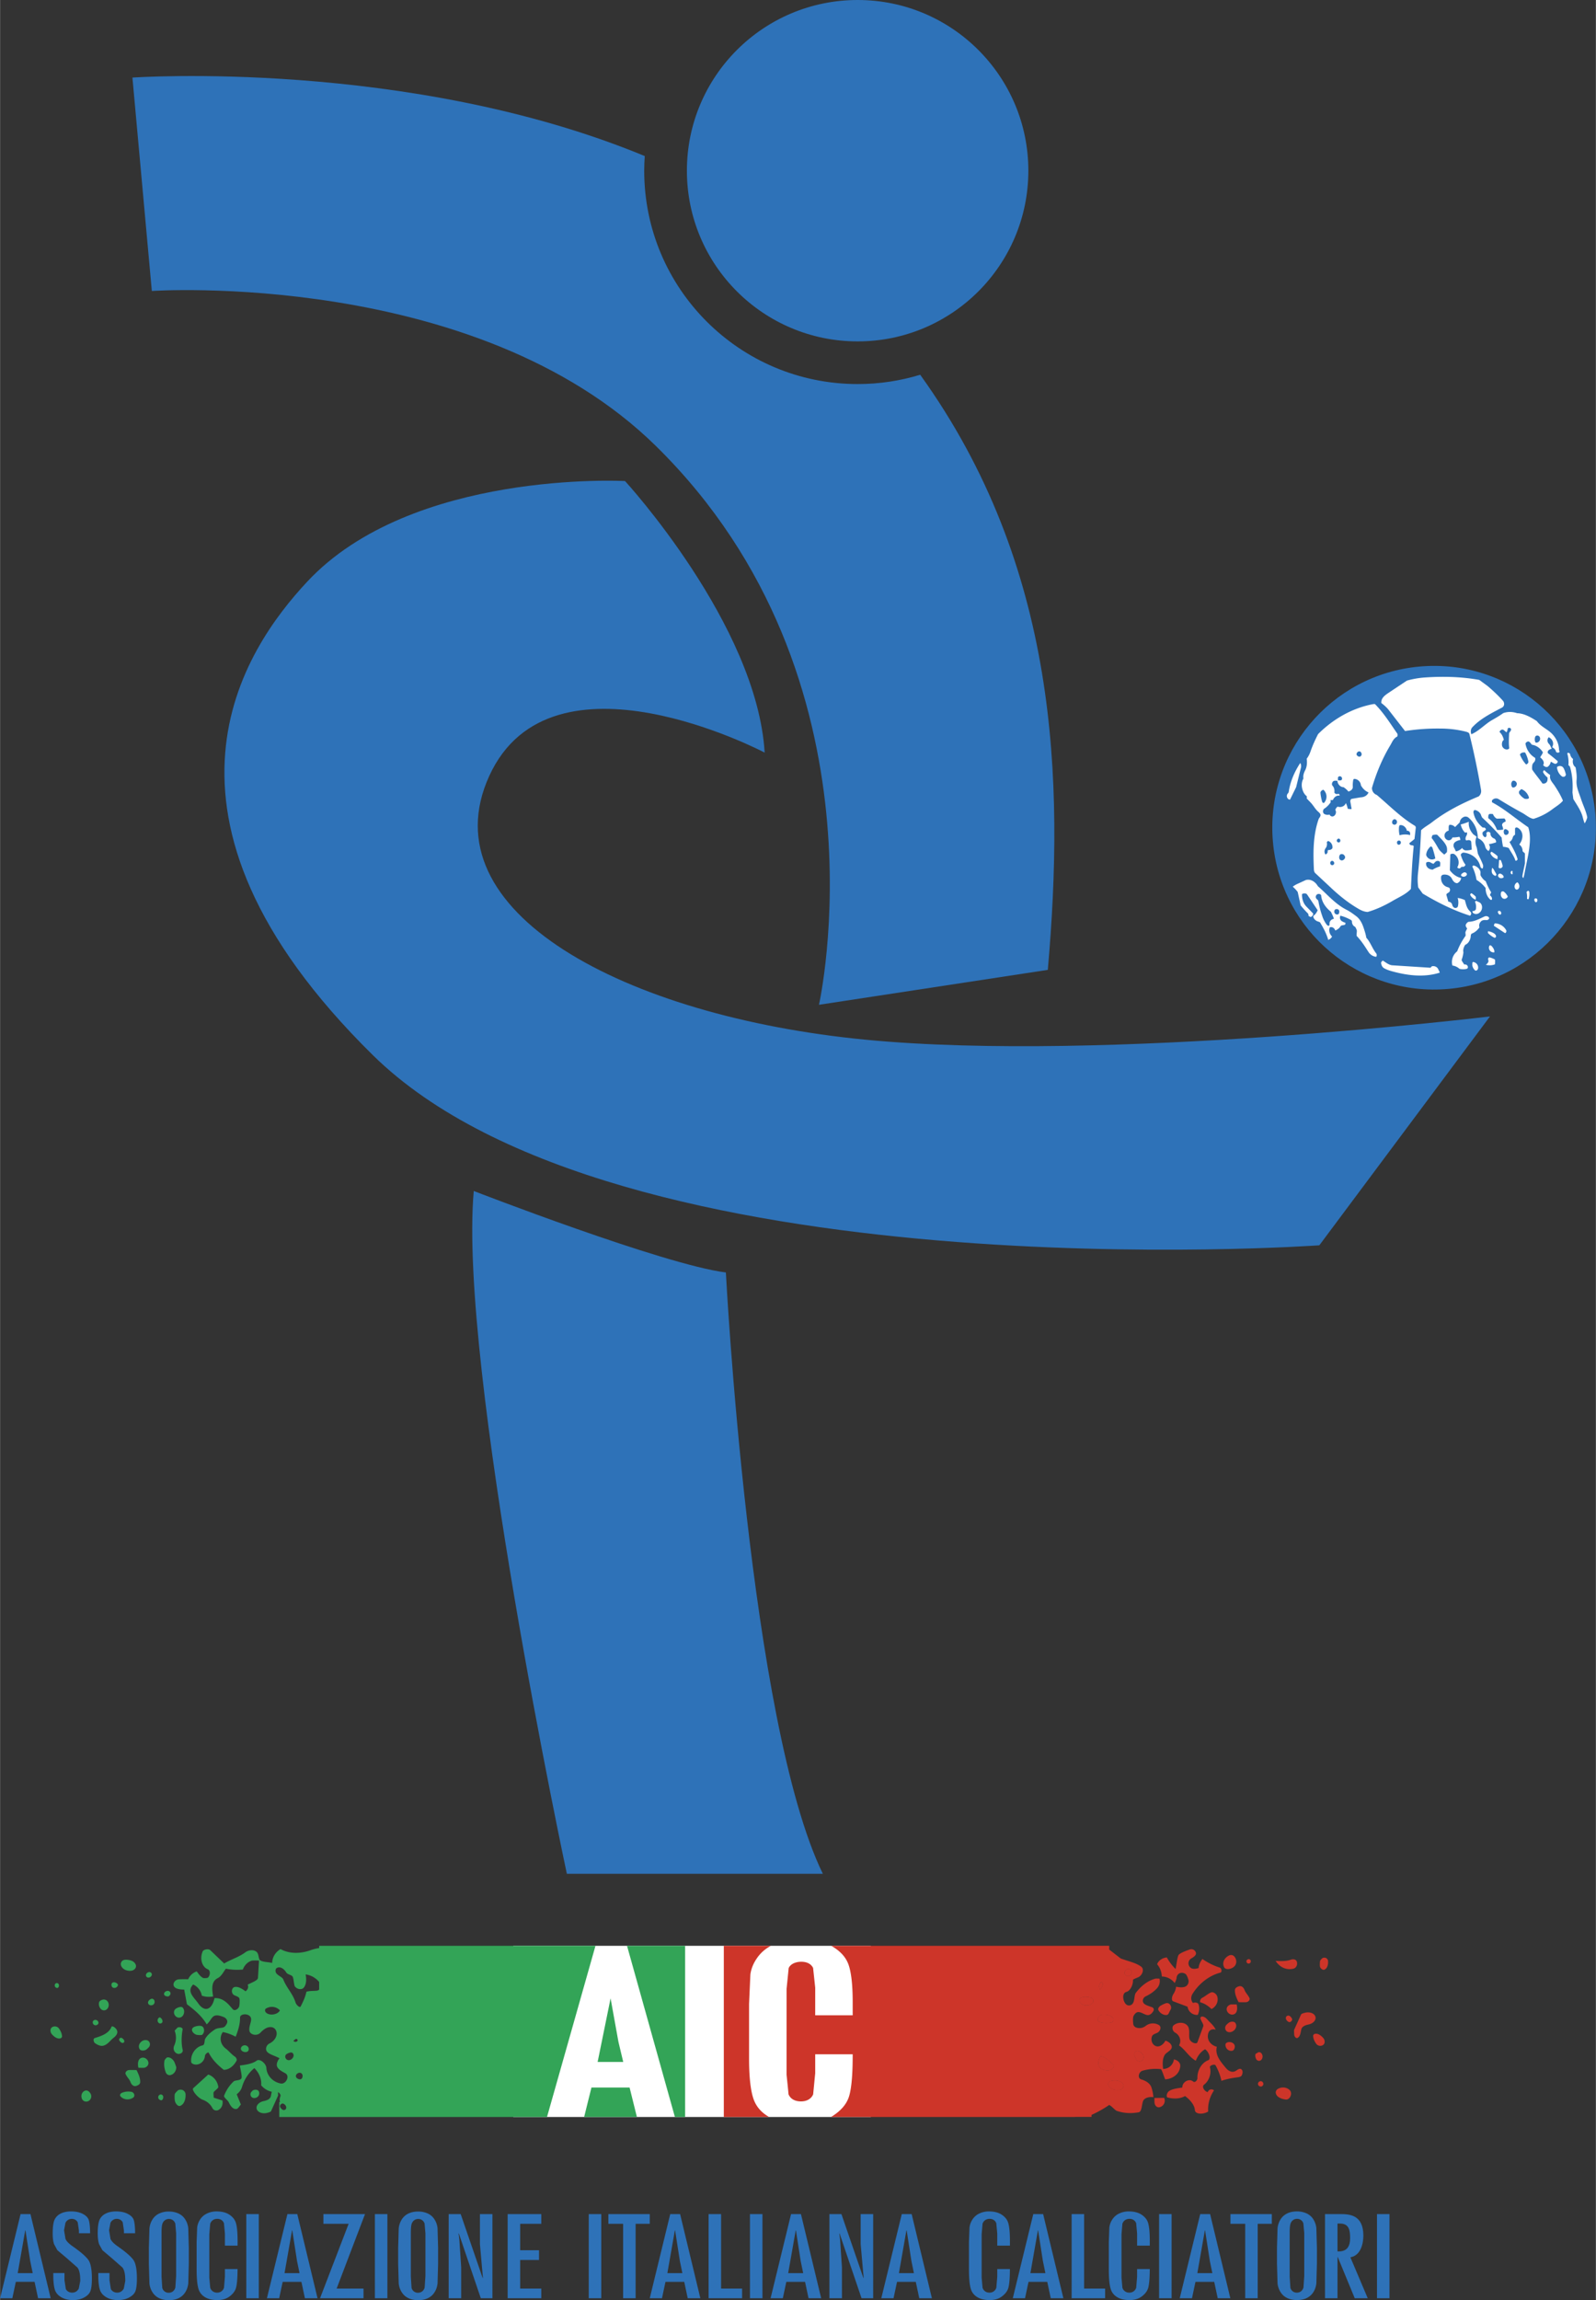 <svg xmlns="http://www.w3.org/2000/svg" width="1735" height="2500" viewBox="0 0 148.072 213.384"><rect x="0" y="0" width="148.072" height="213.384" fill="#333333" stroke="none"/><path fill="#fff" d="M47.62 180.509h33.178v15.88H47.62z"/><path d="M131.708 61.835c8.256-.744 15.557 5.34 16.302 13.601.743 8.257-5.34 15.558-13.601 16.301-8.259.743-15.559-5.34-16.303-13.601-.743-8.257 5.341-15.557 13.602-16.301z" fill="#2e72b8"/><path d="M132.077 62.858c1.729-.129 3.476-.091 5.169.214l.769.562c.5.422.976.874 1.417 1.357.173.189.178.518-.078.653-.973.515-1.982 1.008-2.745 1.818-.156.166-.182.416-.094.653.727-.309 1.25-.933 1.93-1.32.352-.199.703-.405 1.029-.641.393-.137.818-.15 1.287.008.622.013 1.25.353 1.831.735.287.399.737.637 1.12.924.556.412.924 1.063.938 1.739.002.076.083.173.026.218-.099.075-.294.049-.319-.081-.029-.145-.165-.29-.352-.381.222-.347.034-.772-.316-.924a.447.447 0 0 0 .024.614c.116.114.173.286.258.462-.148.027-.284.094-.359.217-.01.022-.019.165.008.188.3.23.601.475.88.716.099.085-.081.307-.229.266-.122-.036-.234-.126-.388-.193a.717.717 0 0 1-.247.443c-.136.112-.34.02-.46-.13.167-.266-.056-.544-.274-.712.093-.193.288-.415.233-.5-.211-.328-.558-.604-.968-.67-.095-.014-.189-.281-.349-.306-.11-.017-.296.114-.278.223.094.528.401 1.008.884 1.29.074.185-.036.362-.138.459a.414.414 0 0 0-.119.237c-.013.079-.044.348.017.437.285.415.639.827.929 1.251.226.045.412-.077.456-.267.015-.057.034-.278-.002-.303a1.492 1.492 0 0 1-.382-.447c-.042-.073.007-.17.096-.222.176.176.368.331.55.453-.104.417.22.694.414.991.284.435.558.883.769 1.388-.273.335-.665.549-1.008.813a5.534 5.534 0 0 1-1.727.873c-.362-.053-.694-.363-1.068-.568a44.949 44.949 0 0 1-2.167-1.262.47.47 0 0 0-.59.092c-.038.038-.048.188.004.215 1.174.625 2.193 1.532 3.335 2.303.146.422.172.891.149 1.356-.046.822-.237 1.623-.397 2.426-.062.308-.108.621-.202.929-.081-.044-.099-.124-.091-.199.057-.393.167-.776.233-1.166v-.901c0-.048-.22-.194-.218-.24a.716.716 0 0 0-.307-.603c.332-.431.424-1.004.058-1.399-.091-.095-.216-.192-.335-.187-.048.001-.114.073-.114.107v.573a.397.397 0 0 0-.214.256.646.646 0 0 1-.303.412c.295.516.58 1.018.745 1.569.025.088-.069.174-.188.176-.122-.414-.394-.759-.628-1.183a1.596 1.596 0 0 0-.524-.111 6.87 6.87 0 0 1-.13-.856 23.294 23.294 0 0 0-1.768-1.818c-.116-.106-.131-.284-.209-.405a.775.775 0 0 0-.503-.336c-.084-.018-.157.14-.138.233.1.553.418 1.031.857 1.394.013.009.131-.003.148.001.09.035.177.131.14.191-.071.117-.285.178-.298.281a.379.379 0 0 0 .226.421c.074.034.184-.142.135-.289-.022-.069.023-.212.144-.21.092.001.227.051.222.143-.01.199.136.404.344.479.15.055.243.348.147.372-.19.05-.38.123-.635.149.139.226.129.468-.031.637a.655.655 0 0 1-.311-.424 1.121 1.121 0 0 0-.65-.75c-.056-.024-.038-.185-.046-.267a2.466 2.466 0 0 0-.865-1.666c-.072-.06-.175-.086-.266-.086s-.185.04-.263.092a.61.61 0 0 0-.271.449l-.436.435a.602.602 0 0 0-.497-.212c-.059.003-.089.128-.093.214l-.001.329a.507.507 0 0 0-.328.236.443.443 0 0 0 .229.638c.181.065.377-.035.446-.243.217.001.439-.021.646-.064a.565.565 0 0 1 .092.295c-.183.034-.364.093-.503.211-.152.13-.17.359-.066.535.058.097.097.205.16.316.215-.038.414-.147.573-.322.083.142.209.225.349.229a1.65 1.65 0 0 0 .547-.075l-.052-.696c-.006-.182-.245-.219-.386-.162-.057.022-.12-.017-.134-.079-.031-.141.031-.276.088-.374.057-.099.045-.197.05-.282-.043 0-.19.024-.213 0a1.513 1.513 0 0 1-.377-.74c.25-.063.5-.146.748-.249-.045.412.101.812.411 1.157.056.062.207.124.313.248-.151.307-.128.667.017.995l.103.565c.162.343.341.676.47 1.03a.457.457 0 0 1-.044.351.288.288 0 0 1-.207-.216c-.178-.726-.823-1.197-1.534-1.267-.127-.014-.306.132-.265.246.096.288.213.606.404.839.064.078-.077.213-.182.232-.028.004-.125-.01-.149.002-.039.019-.131.126-.157.137-.101.042-.278-.052-.239-.111.224-.368.116-.892-.246-1.177-.106-.082-.25-.088-.409-.01l-.045 1.473c.262.365.633.635 1.047.72a.6.6 0 0 1-.367.487c-.24-.008-.394-.22-.491-.42-.148-.294-.475-.421-.818-.369-.058.009-.167.095-.177.157-.064.445.158.866.585.993.082.024.173.045.211.129a.301.301 0 0 1-.14.397c-.089.042-.19.128-.171.196l.183.635c.155 0 .315.097.359.288.023.105.101.249.243.284.12.03.258-.037.284-.152.06-.253.056-.518-.024-.771.214.029.42.087.665.193.094.292.143.637.354.908.07.092.173.166.22.259.048.097-.003.209-.086.288-1.542-.488-2.991-1.216-4.397-2.054l-.414-.569a5.29 5.29 0 0 1-.014-1.38c.143-1.289.22-2.584.278-3.925.299-.292.673-.478 1-.732 1.328-1.031 2.835-1.782 4.345-2.408a.63.63 0 0 0 .222-.59 71.407 71.407 0 0 0-1.085-5.209c-.031-.124-.214-.179-.337-.21a9.777 9.777 0 0 0-2.379-.285 19.454 19.454 0 0 0-3.253.23l-1.592-2.048a3.893 3.893 0 0 0-.608-.549c-.044-.461.351-.735.688-.959.574-.383 1.144-.764 1.693-1.126a8.407 8.407 0 0 1 1.534-.277z" fill="#fff"/><path d="M127.314 65.337c.05-.011.232-.043.265-.011.811.813 1.418 1.802 2.056 2.717.073.104.024.273-.008.29-.348.178-.462.517-.627.795-.743 1.233-1.298 2.568-1.704 3.95a.661.661 0 0 0 .443.666c1.173.993 2.231 2.079 3.523 2.855a.199.199 0 0 1 .096.187l-.118 1.042c-.14.127-.306.255-.459.375-.067.051.057.208.167.208.086 0 .222.034.218.094-.135 1.287-.193 2.584-.26 3.957-.442.492-1.11.765-1.712 1.12-.746.438-1.536.8-2.309 1.02-.333-.026-.581-.143-.812-.274-.87-.5-1.659-1.119-2.395-1.793l-1.652-1.542c-.085-.082-.117-.225-.121-.347-.073-1.558-.082-3.144.431-4.636.042-.126.169-.231.184-.363.017-.133-.102-.248-.21-.341-.27-.232-.433-.553-.669-.814l-.394-.408c-.021-.023.02-.199-.006-.219a1.106 1.106 0 0 1-.325-.423c-.175-.39-.2-.843.017-1.222-.049-.258.036-.518.156-.751.175-.333.199-.725.148-1.084.161-.212.271-.434.35-.666.193-.558.438-1.097.708-1.621 1.378-1.375 3.101-2.38 5.019-2.761zM121.149 81.642c.449-.135.9.164 1.12.562.871.759 1.62 1.667 2.666 2.196.32.16.61.379.895.591.349.262.556.672.692 1.091.102.304.198.61.246.907.396.441.56 1.01.922 1.458.071.087.057.326-.04.31a.978.978 0 0 1-.673-.431c-.336-.521-.667-1.05-1.089-1.484-.059-.063.018-.422 0-.517-.016-.075-.116-.329-.189-.364-.154-.068-.268-.258-.266-.484.002-.12-.196-.188-.314-.25a3.687 3.687 0 0 0-.754-.279.396.396 0 0 0 .149.518c.098.053.198.111.305.124.017.074.017.17-.042.196-.125.056-.349.032-.409.148-.087.167-.268.297-.48.388-.065-.207-.259-.375-.506-.294-.119.282-.03.628.21.855a.68.68 0 0 1-.356.308c-.163-.564-.434-1.085-.752-1.606-.044-.075-.239-.089-.356-.169a.71.71 0 0 1-.229-.227c-.044-.076-.067-.215-.032-.238.172-.114.292-.29.387-.511l-.959-1.429a.635.635 0 0 0-.093-.104c-.167-.052-.401-.017-.401.065-.006.42.115.807.384 1.103l.641.661c.06.06-.068.287-.195.322-.063.019-.155-.056-.231-.1.013-.086-.003-.176-.065-.232a9.75 9.75 0 0 1-.659-.734l-.274-1.242a2.766 2.766 0 0 0-.459-.492c.16-.128.332-.22.512-.297l.694-.319z" fill="#fff"/><path d="M125.65 72.257c.325 0 .599.285.614.59.174.321.416.538.713.669-.146.318-.44.443-.747.453l-.809.137c-.095.015-.155.162-.136.264l.119.68a.8.8 0 0 1-.368-.035 1.489 1.489 0 0 0-.17-.516c-.107.324-.475.419-.719.339-.093-.03-.196.162-.26.279a.429.429 0 0 1-.094.56.273.273 0 0 1-.433-.113.658.658 0 0 1-.445-.029c-.168-.077-.227-.286-.086-.491.213-.131.445-.336.625-.607.013-.018 0-.172 0-.224.085.015.213.021.232-.028.094-.245.357-.416.572-.379.086.014-.005-.19-.084-.158a.45.45 0 0 1-.237 0c-.057-.029-.139-.098-.132-.143.033-.221-.034-.471-.158-.597-.121-.121-.059-.34.046-.426.089-.072.225-.064.394-.042.019.321.286.586.57.584.206.143.344.272.451.408.216-.064.413-.21.407-.431a2.597 2.597 0 0 1 .041-.648c.007-.032.041-.096.094-.096z" fill="#2e72b8"/><path d="M137.73 85.023a.347.347 0 0 1 .375.043c.045.039.074.103.057.146-.04.1-.151.15-.255.142-.155-.012-.327-.012-.449.079-.189.145-.267.395-.189.591-.187.27-.421.467-.694.577-.136.057-.11.262-.13.357-.068.342-.264.599-.5.69-.172.266-.212.51-.167.696a2.915 2.915 0 0 1-.164.694c-.027.072.198.357.243.442a.264.264 0 0 1 .332.193c.02.086-.019.179-.101.201a1.389 1.389 0 0 1-.672.003 1.25 1.25 0 0 0-.663-.309c-.127-.5.049-1.005.446-1.314.194-.515.462-1 .768-1.425.043-.065-.019-.295 0-.354.035-.114.104-.221.158-.344-.084-.1-.172-.25-.12-.364.052-.118.188-.252.268-.254.541-.019.999-.282 1.457-.49zM128.302 89.11c.265.166.533.399.858.437l3.546.228c.033.001.131-.131.149-.136.259-.054.497.062.592.284.037.093.103.18.135.308-1.414.45-2.906.28-4.308-.094-.301-.079-.599-.168-.865-.323-.167-.098-.249-.289-.269-.484-.004-.078.066-.151.162-.22zM145.422 69.907c-.009-.034.053-.093.106-.069.072.029.138.061.149.123a.746.746 0 0 0 .28.454c-.085.288-.004.606.231.769.063.4.128.788.091 1.17-.061.635.229 1.205.416 1.783.186.566.465 1.105.574 1.689a1.845 1.845 0 0 1-.241.559 3.89 3.89 0 0 1-.167-.528c-.153-.643-.556-1.177-.887-1.738l-.077-.608c.048-.802-.004-1.607-.231-2.377-.021-.071-.148-.126-.144-.174.036-.339-.009-.686-.1-1.053z" fill="#fff"/><path d="M122.236 82.953c.127-.062.334-.002.345.128.05.608.433 1.129.902 1.502.11.224.213.437.278.655a.461.461 0 0 0-.409.403c-.008.066.032.202-.055.235-.092.038-.186-.073-.253-.164a2.789 2.789 0 0 1-.375-.767 8.145 8.145 0 0 1-.342-1.32c-.022-.148-.182-.216-.218-.295-.069-.149-.007-.317.127-.377z" fill="#2e72b8"/><path d="M120.587 70.863c-.015-.049.06-.077.083-.027a.622.622 0 0 1 .023.415l-.437 1.775-.556 1.132c-.032.063-.207-.029-.257-.13a.362.362 0 0 1 .056-.435c.085-.083.08-.213.099-.314.156-.851.5-1.641.953-2.363.005-.012.025-.037.036-.053zM136.732 80.292c.269.062.5.248.609.513.057.131-.016.322.047.437.118.209.275.397.458.502.146.382.307.715.513 1.043a.724.724 0 0 0-.119.272c.127.086.216.229.186.371-.012.063-.102.066-.151.024-.338-.29-.446-.736-.438-1.075a3.038 3.038 0 0 0-.842-.752 4.48 4.48 0 0 0-.393-1.241c.041-.058.085-.106.13-.094z" fill="#fff"/><path d="M132.932 77.465c.149-.027.367-.076.448.008.285.305.613.592.803.977.086.172.091.378.067.58-.005.044-.175.182-.247.252-.197-.167-.403-.336-.536-.554-.19-.326-.372-.665-.623-.971-.032-.043.017-.16.046-.244.003-.007.027-.047.042-.048zM139.925 67.547c.121-.073.309.007.267.179-.023.101-.17.222-.174.327-.024.477-.04.916.008 1.33.012.093-.137.151-.234.145a.467.467 0 0 1-.44-.443c-.005-.174.032-.354.175-.45-.062-.275-.192-.535-.371-.701-.078-.072.129-.296.292-.244.096.031.197.162.333.243a.806.806 0 0 0 .104-.336c.001-.019.03-.043.04-.05zM138.198 75.511c.055-.014.234 0 .308 0 .08.158.17.329.373.434l.667-.018c.088-.003.143.146.153.282-.171.067-.409.193-.31.418.045.104.067.218.083.326a1.856 1.856 0 0 1-.578.035 2.755 2.755 0 0 0-.367-.671 2.078 2.078 0 0 0-.429-.404c-.032-.023-.007-.244.005-.298.008-.024.07-.098.095-.104zM133.241 79.899c.123-.057.301-.039.357.061.055.109.017.264.01.411a2.716 2.716 0 0 0-.677.303c-.389-.012-.658-.279-.613-.612.004-.039.059-.075.088-.083a.382.382 0 0 1 .331.037c.083.049.17.091.261.122.053-.055.196-.219.243-.239zM132.74 78.523c.038-.031.143.059.17.138.097.318.195.64.261.971a.533.533 0 0 1-.665-.034c-.104-.096-.198-.217-.177-.358.039-.281.187-.526.411-.717zM129.875 76.551c.244-.048.476.11.593.333.033.056.058.12.058.193a.252.252 0 0 1 .303.196c.006.035.005.143.005.197a1.878 1.878 0 0 0-.978.016 2.39 2.39 0 0 1-.051-.785c.006-.024.04-.144.07-.15z" fill="#2e72b8"/><path d="M136.896 83.598c.095-.048.192.043.299.08.305.106.387.496.246.779-.13.261-.439.435-.712.273a.21.21 0 0 1-.113-.214c.142.02.303-.058.322-.197.035-.226.01-.456-.084-.663.015-.012.028-.052.042-.058zM144.494 71.132c.218-.136.469-.073.578.123.101.185.162.389.205.568.023.097-.057.192-.133.228a.442.442 0 0 1-.193-.004c-.281-.196-.441-.493-.491-.833-.004-.027.024-.078.034-.082z" fill="#fff"/><path d="M141.27 69.814c.091-.018.223-.029.25.023.142.271.238.542.287.827.021.128-.183.292-.234.233a2.992 2.992 0 0 1-.537-.863c-.034-.082.109-.196.234-.22zM141.15 73.202c.352.132.611.437.715.797.008.028-.062.092-.101.104a.834.834 0 0 1-.305-.003 1.52 1.52 0 0 1-.51-.482c-.027-.042-.015-.181 0-.211.023-.048.155-.157.201-.205zM122.731 73.278c.076-.034.137.069.17.112a.847.847 0 0 1-.048 1.082c-.049.053-.158-.013-.18-.093a4.317 4.317 0 0 1-.16-.809c-.016-.132.106-.242.218-.292zM123.22 78.014c.258.082.418.328.411.613-.005.138-.196.236-.353.229-.062-.002-.111.046-.096.148.011.093-.08.216-.198.266-.141-.179-.116-.428.024-.608.115-.149.132-.352.094-.531-.003-.022.092-.089.118-.117z" fill="#2e72b8"/><path d="M138.698 85.662a1.21 1.21 0 0 1 1.055.647c.049.1-.057.29-.127.246l-1.028-.677c.03-.088.061-.216.1-.216zM138.165 88.817c.171.018.329.093.503.174.08.038.047.291.034.47-.26.098-.553.115-.843.043.105-.086.216-.186.24-.316.017-.079-.04-.174-.032-.257.001-.028.078-.116.098-.114zM139.345 82.706a.185.185 0 0 1 .195.019c.142.11.25.255.339.41.037.065-.056.162-.136.205-.119.064-.268.055-.359-.04a.482.482 0 0 1-.088-.56c.005-.011.038-.028.049-.034zM136.668 89.241c.286.026.52.291.47.597-.023.146-.177.263-.287.174a.816.816 0 0 1-.239-.402 1.407 1.407 0 0 1 .003-.304c.003-.01.031-.067.053-.065z" fill="#fff"/><path d="M142.539 68.254c.151-.066.31.036.348.196a.368.368 0 0 1-.277.438c-.058.012-.134.014-.158-.041a.679.679 0 0 1-.002-.518c.01-.025.068-.065.089-.075zM140.366 72.431c.026-.016.143-.001.151.001.151.065.235.202.211.338a.348.348 0 0 1-.353.287c-.066 0-.12-.093-.143-.185-.04-.162-.005-.351.134-.441zM124.396 79.239a.446.446 0 0 1 .202.008.362.362 0 0 1 .197.232c.03.125-.068.253-.194.317-.148.073-.319-.026-.345-.19-.023-.139.016-.298.14-.367z" fill="#2e72b8"/><path d="M138.059 86.56c-.021-.019 0-.139 0-.173.189.024.365.089.527.182.123.07.223.19.219.289-.001.115-.106.161-.178.122a2.312 2.312 0 0 1-.568-.42zM138.408 79.023c.172.111.363.234.528.39.028.028 0 .227 0 .29a.952.952 0 0 1-.637-.503c-.042-.073.063-.207.109-.177zM140.75 81.862c.06-.039.172.12.204.243.039.161-.01.344-.161.41-.114.05-.223-.05-.257-.17-.054-.187.038-.373.214-.483zM138.266 87.692c.114.022.203.145.271.254.081.121.13.261.109.401a.433.433 0 0 1-.46-.239.456.456 0 0 1 0-.369c.002-.003.053-.052.08-.047zM139.125 79.792c.039-.035.102-.026.124.022.083.164.134.338.167.497.024.11-.081.202-.179.229-.072.021-.2-.015-.193-.084l.041-.62c0-.01.032-.036.04-.044z" fill="#fff"/><path d="M139.576 76.96c.049-.071.162-.042.243.011.066.042.137.094.154.178a.253.253 0 0 1-.178.296c-.095.03-.2-.009-.238-.101-.051-.124-.059-.273.019-.384zM123.873 84.375c.108-.062.253-.062.346.049.053.064.05.192.016.3-.027.092-.138.13-.235.104a.255.255 0 0 1-.198-.203.301.301 0 0 1 .036-.212.182.182 0 0 1 .035-.038zM129.309 76.02c.085-.045.188-.011.249.064a.27.27 0 0 1-.002.338.215.215 0 0 1-.228.076.207.207 0 0 1-.163-.162c-.019-.127.032-.257.144-.316z" fill="#2e72b8"/><path d="M138.449 80.506a.655.655 0 0 1 .197.256c.035.07.16.27.184.334.026.078-.038.167-.094.151a.443.443 0 0 1-.332-.412.823.823 0 0 1 .045-.329z" fill="#fff"/><path d="M126.118 69.702c.099-.004.198.108.213.233a.245.245 0 0 1-.134.251.478.478 0 0 1-.147-.002c-.124-.055-.205-.163-.191-.238.03-.142.124-.234.259-.244z" fill="#2e72b8"/><path d="M139.125 81.051c.083-.026.162.023.235.072.11.071.203.242.125.289-.196.116-.406.057-.484-.123-.043-.095.022-.207.124-.238zM136.535 82.868c.13.085.27.184.384.317.023.032 0 .221 0 .285a.956.956 0 0 1-.51-.448c-.024-.048.08-.184.126-.154zM135.77 80.958c.089-.061.211-.038.286.038.058.06.058.154.001.217-.121.131-.328.168-.479.032-.041-.036-.015-.142.065-.203.031-.024.08-.054.127-.084zM141.745 82.649c.062-.028.13.019.14.08.036.226.009.455-.052.659-.017.062-.16.025-.153-.044a1.796 1.796 0 0 0-.041-.576c-.008-.022.084-.111.106-.119z" fill="#fff"/><path d="M124.229 72.024a.216.216 0 0 1 .284.156c.022.085-.014.184-.109.213-.037.012-.209 0-.264 0 0-.056-.014-.227 0-.279a.318.318 0 0 1 .089-.09zM123.5 79.894c.071-.058.175-.038.233.033.066.076.079.182.02.259a.181.181 0 0 1-.292-.001.21.21 0 0 1 .039-.291zM129.677 78.017c.067-.062.208-.05.252.014a.207.207 0 0 1-.077.319.158.158 0 0 1-.218-.092c-.03-.08-.03-.175.043-.241zM124.105 77.834c.058-.051.144-.053.198.004a.199.199 0 0 1 .02.256c-.051.074-.152.076-.223.023-.05-.04-.082-.096-.07-.158a.223.223 0 0 1 .075-.125z" fill="#2e72b8"/><path d="M139.048 84.505a.175.175 0 0 1 .186.062c.091.107.05.295-.065.282-.105-.014-.164-.125-.193-.223-.016-.053.019-.106.072-.121zM142.472 83.339c.094-.009.169.067.172.16.001.074-.023.151-.088.185-.046.024-.104.006-.135-.038a.266.266 0 0 1-.054-.236c.011-.041.058-.067.105-.071zM140.23 80.804c.058-.044.125.011.107.082-.009.041.003.173.003.211-.077.027-.155-.028-.173-.108a.18.18 0 0 1 .063-.185z" fill="#fff"/><path d="M95.41 15.835c0 8.746-7.09 15.836-15.836 15.836-8.757 0-15.847-7.09-15.847-15.836S70.816 0 79.574 0C88.319 0 95.41 7.089 95.41 15.835z" fill="#2e72b8"/><path d="M79.575 35.628c-10.947 0-19.809-8.861-19.809-19.793 0-.456.021-.908.051-1.357-21.94-9.075-47.537-7.28-47.537-7.28l1.8 19.794s30.078-2.037 46.786 14.396C82.82 62.981 75.981 93.212 75.981 93.212l21.234-3.239c1.548-17.647.953-37.424-11.842-55.208-1.834.56-3.781.863-5.798.863z" fill="#2e72b8"/><path d="M57.987 44.626s12.236 13.315 12.956 25.192c0 0-19.793-10.437-25.552 2.16S57.986 94.292 80.3 96.451c22.313 2.159 57.943-2.159 57.943-2.159l-15.834 21.232s-65.141 4.679-87.814-17.634C11.921 75.577 22.75 60.133 28.476 53.983c9.717-10.436 29.511-9.357 29.511-9.357zM43.951 110.486s17.634 6.839 23.393 7.559c0 0 2.16 41.747 8.997 55.783H52.588s-10.077-47.148-8.637-63.342z" fill="#2e72b8"/><g fill="#2e72b8"><path d="M2.818 205.396l1.877 7.809h-1.17l-.325-1.524H1.461l-.325 1.523H0l1.901-7.809h.917zm-.023 4.349l-.441-2.837h-.023l-.696 3.966h1.392l-.232-1.129zM24.005 213.204h-1.16v-7.809h1.16v7.809zM27.785 210.874h-1.391l.695-3.966h.023l.44 2.837.233 1.129zm-1.125-5.478l-1.902 7.809h1.137l.325-1.523h1.739l.325 1.523h1.171l-1.879-7.809h-.916zM33.861 205.396l-2.633 6.907h2.493v.902h-4.035l2.655-6.908H30v-.901h3.861zM35.937 213.204h-1.16v-7.809h1.16v7.809zM42.61 207.715l.174 2.62v2.87h-1.16v-7.809h1.113l2.041 5.934.023-.021-.278-3.127v-2.786h1.16v7.809h-1.079l-2.04-6.018-.023.021.069.507zM50.216 205.396v.901h-1.96v2.454h1.751v.901h-1.751v2.651h1.96v.902h-3.12v-7.809h3.12zM55.781 213.204h-1.16v-7.809h1.16v7.809zM60.28 205.396v.901h-1.311v6.908H57.81v-6.908h-1.369v-.901h3.839zM63.097 205.396l1.879 7.809h-1.172l-.324-1.523h-1.74l-.325 1.523H60.28l1.901-7.809h.916zm-.023 4.349l-.441-2.837h-.023l-.695 3.966h1.391l-.232-1.129zM66.9 205.396v6.907h1.948v.902H65.74v-7.809h1.16zM70.738 213.204h-1.16v-7.809h1.16v7.809zM74.518 210.874h-1.391l.696-3.966h.022l.44 2.837.233 1.129zm-1.125-5.478l-1.901 7.809h1.136l.325-1.523h1.738l.325 1.523h1.171l-1.878-7.809h-.916zM77.938 207.715l.174 2.62v2.87h-1.16v-7.809h1.113l2.041 5.934.022-.021-.277-3.127v-2.786h1.16v7.809h-1.078l-2.042-6.018-.023.021.07.507zM84.791 210.874H83.4l.695-3.966h.023l.441 2.837.232 1.129zm-1.125-5.478l-1.901 7.809H82.9l.325-1.523h1.739l.325 1.523h1.171l-1.878-7.809h-.916zM96.991 210.874H95.6l.695-3.966h.023l.44 2.837.233 1.129zm-1.124-5.478l-1.901 7.809h1.135l.325-1.523h1.739l.324 1.523h1.172l-1.879-7.809h-.915zM100.585 205.396v6.907h1.948v.902h-3.108v-7.809h1.16zM108.702 213.204h-1.161v-7.809h1.161v7.809zM112.482 210.874h-1.392l.696-3.966h.022l.441 2.837.233 1.129zm-1.125-5.478l-1.902 7.809h1.137l.324-1.523h1.74l.325 1.523h1.171l-1.878-7.809h-.917zM118.001 205.396v.901h-1.31v6.908h-1.16v-6.908h-1.369v-.901h3.839zM124.095 208.854v-2.58h.185c.882-.02.986.601.986 1.347 0 .787-.302 1.285-1.171 1.233zm-1.159 4.35h1.16v-3.822h.022l1.577 3.822h1.206l-1.612-3.801c.962-.156 1.206-1.274 1.206-2.009 0-1.957-1.322-1.999-2.168-1.999h-1.391v7.809zM128.918 213.204h-1.159v-7.809h1.159v7.809z"/><g><path d="M5.595 205.363a1.18 1.18 0 0 0-.536.544c-.082.172-.178.535-.178 1.281 0 .413.043.75.129 1l.302.557.901.761c0 .002.966.85.966.85.182.245.259.625.259 1.242l-.136.706c-.126.242-.349.379-.611.379s-.473-.119-.591-.334l-.125-.816v-.666H4.936v.18c0 .603.051 1.067.151 1.379.085.264.266.481.553.662.302.188.679.286 1.123.286.403 0 .757-.084 1.054-.25.277-.154.461-.338.549-.547.07-.166.152-.51.152-1.207 0-.96-.15-1.422-.276-1.641-.132-.226-.501-.643-1.503-1.341-.36-.253-.574-.47-.67-.686l-.134-.812.131-.684a.647.647 0 0 1 .587-.367c.24 0 .44.117.55.32l.112.758v.255h1.037c-.003-.748-.077-1.109-.14-1.269-.079-.198-.253-.373-.521-.516-.295-.159-.666-.24-1.104-.24-.393.001-.725.073-.992.216zM9.773 205.363a1.177 1.177 0 0 0-.535.544c-.082.172-.179.535-.179 1.281 0 .413.043.75.13 1l.302.557.9.761c0 .002.966.85.966.85.181.245.259.625.259 1.242l-.137.706c-.126.242-.349.379-.611.379s-.472-.119-.591-.334l-.125-.816v-.666H9.113v.18c0 .603.05 1.067.151 1.379.085.264.267.481.554.662.302.188.679.286 1.123.286.402 0 .757-.084 1.053-.25.277-.154.461-.338.549-.547.07-.166.152-.51.152-1.207 0-.96-.15-1.422-.276-1.641-.132-.226-.501-.643-1.503-1.341-.361-.253-.574-.47-.671-.686l-.134-.812.131-.684a.648.648 0 0 1 .587-.367c.24 0 .44.117.55.32l.112.758v.255h1.037c-.004-.748-.077-1.109-.14-1.269-.079-.198-.253-.373-.521-.516-.295-.159-.666-.24-1.104-.24-.39.001-.723.073-.99.216z"/></g><path d="M19.167 205.357a1.515 1.515 0 0 0-.611.545c-.151.239-.24.479-.269.733l-.051 1.353v2.522c0 .806.054 1.41.163 1.794.094.33.279.582.568.77.304.198.706.299 1.193.299.465 0 .842-.114 1.149-.348.305-.232.495-.49.581-.785.065-.226.142-.726.145-1.743h-1.174v.701l-.085 1.032a.644.644 0 0 1-.637.452.646.646 0 0 1-.642-.452l-.086-.947v-4.01l.085-.977c.094-.288.34-.458.658-.458.293 0 .519.147.618.405l.089.962v1.117h1.176v-.436c0-.762-.052-1.324-.157-1.668-.089-.298-.279-.543-.578-.75-.306-.211-.707-.319-1.194-.319a2.011 2.011 0 0 0-.941.208zM90.831 205.357h-.002a1.529 1.529 0 0 0-.609.545c-.151.239-.24.479-.27.733l-.051 1.353v2.522c0 .806.054 1.41.162 1.794.094.33.28.582.568.77.305.198.706.299 1.193.299.467 0 .842-.114 1.149-.348.306-.232.496-.49.583-.785.065-.226.141-.726.144-1.743h-1.173v.701l-.086 1.032a.645.645 0 0 1-.637.452.645.645 0 0 1-.641-.452l-.086-.947v-4.01l.084-.977c.095-.288.341-.458.658-.458.293 0 .52.147.618.405l.09.962v1.117H93.7v-.436c0-.762-.052-1.324-.157-1.668-.089-.298-.278-.543-.579-.75-.305-.211-.707-.319-1.194-.319a2.003 2.003 0 0 0-.939.208zM103.807 205.357h-.001a1.518 1.518 0 0 0-.61.545 1.72 1.72 0 0 0-.27.733l-.051 1.353v2.522c0 .806.054 1.41.163 1.794.094.33.28.582.569.77.304.198.705.299 1.192.299.466 0 .842-.114 1.149-.348.306-.232.497-.49.582-.785.066-.226.142-.726.145-1.743h-1.174v.701l-.085 1.032a.645.645 0 0 1-.638.452.646.646 0 0 1-.641-.452l-.085-.947v-4.01l.084-.977c.094-.288.34-.458.658-.458.293 0 .518.147.619.405l.088.962v1.117h1.176v-.436c0-.762-.053-1.324-.156-1.668-.09-.298-.279-.543-.579-.75-.307-.211-.708-.319-1.194-.319a2.005 2.005 0 0 0-.941.208zM119.404 205.348l-.002.001a1.481 1.481 0 0 0-.597.548c-.154.25-.244.519-.274.823l-.052 1.802v1.477l.052 1.827c.03.295.124.561.283.813.155.243.354.421.608.542.263.126.57.191.909.191.361 0 .675-.067.935-.199.254-.131.449-.311.599-.55.152-.25.24-.518.269-.82l.051-1.805v-1.477l-.053-1.826a1.853 1.853 0 0 0-.282-.816 1.43 1.43 0 0 0-.607-.539 2.095 2.095 0 0 0-.912-.192c-.356 0-.669.067-.927.2zm.32 6.885l-.067-1.04v-4.032c0-.642.053-.865.134-1.002a.618.618 0 0 1 .55-.321.6.6 0 0 1 .589.428l.08.896v3.967l-.072 1.073c-.084.302-.313.481-.612.481a.599.599 0 0 1-.602-.45zM14.729 205.359a1.477 1.477 0 0 0-.598.548c-.154.251-.243.52-.273.823l-.053 1.802v1.477l.053 1.826c.03.295.122.562.284.816.155.242.353.419.607.54.264.127.57.192.91.192.361 0 .675-.067.934-.2.255-.13.449-.309.597-.549.154-.25.243-.519.271-.821l.05-1.804v-1.477l-.052-1.826a1.853 1.853 0 0 0-.282-.816 1.435 1.435 0 0 0-.606-.54 2.106 2.106 0 0 0-.913-.192 2.05 2.05 0 0 0-.929.201zm.252 5.845v-4.031c0-.646.052-.863.136-1.003a.618.618 0 0 1 .548-.321c.279 0 .501.16.591.427l.078.897v3.967l-.072 1.072c-.085.301-.314.481-.612.481a.598.598 0 0 1-.601-.45l-.012-.042.011.042-.067-1.039zM37.86 205.359a1.477 1.477 0 0 0-.598.548c-.153.251-.244.52-.274.823l-.052 1.802v1.477l.052 1.826c.03.295.123.562.284.816.155.242.354.419.607.54.264.127.57.192.91.192.361 0 .675-.067.935-.2.254-.13.45-.309.597-.549.154-.25.243-.519.271-.821l.05-1.804v-1.477l-.052-1.826a1.853 1.853 0 0 0-.282-.816 1.433 1.433 0 0 0-.605-.54 2.11 2.11 0 0 0-.914-.192c-.357.001-.67.069-.929.201zm.252 5.845v-4.031c0-.646.052-.863.136-1.003a.62.62 0 0 1 .549-.321c.279 0 .5.16.591.427l.078.897v3.967l-.072 1.072c-.084.301-.314.481-.612.481a.598.598 0 0 1-.601-.45l-.013-.042.012.042-.068-1.039z"/></g><g fill="#cd3529"><path d="M103.311 191.553c-.367-.295-.689-.714-1.21-.803-.133.285-.236.552-.163.822.103.381.577.543 1.002.471.252-.043.53-.361.371-.49zM103.132 187.606c.149-.036.245-.28.092-.44-.205-.21-.601-.297-.921-.272-.214.016-.347.167-.428.326-.062.119-.038.284.129.342.326.115.737.134 1.128.044zM103.03 193.057c-.166.043-.295.228-.164.451.163.278.61.425 1.023.355.25-.042.448-.331.295-.546-.225-.317-.726-.368-1.154-.26zM105.504 190.275c-.241-.005-.322.298-.207.516.083.154.142.345.271.401.23.099.494-.036.524-.279.041-.309-.243-.629-.588-.638zM104.693 183.309c.229-.035.37-.257.274-.467a.31.31 0 0 0-.478-.121.733.733 0 0 0-.1.124.302.302 0 0 0 .304.464zM101.234 185.323c-.309-.082-.675-.11-.947.006-.164.07-.173.361-.014.508.283.262.811.267 1.081-.014.155-.161.064-.45-.12-.5zM102.314 184.082c.032-.149-.137-.252-.223-.132a.582.582 0 0 0-.043.596c.138-.097.224-.276.266-.464zM114.676 192.098c-.33.22-.7.034-.929-.245-.464-.565-1.046-1.194-.85-1.977-.711-.195-.977-.807-.764-1.333.094-.229.344-.353.66-.254-.181-.395-.491-.624-.709-.87-.171-.191-.371-.397-.628-.335-.015.003-.087.09-.085.116.028.261.338.592.269.773l-.543 1.486c-.095.223-.648.019-.736-.325-.081-.311.055-.828-.135-1.14-.262-.435-.951-.44-1.341-.106-.182.155-.109.536.141.672.429.234.62.762.363 1.187.59.404.892 1.045 1.556 1.424.197-.506.497-.855.863-1.068.363.253.577.908.284 1.022-.625.246-1.015.957-.995 1.659.006.195-.232.462-.402.312-.35-.309-1.015.025-.999.562-.501.069-.933.135-1.209.312-.257.167-.302.574-.154.611.58.153 1.163.12 1.617-.134.516.378.886.875.911 1.298.025.404.769.43 1.235.137-.052-.645.132-1.355.542-1.966-.233-.17-.501-.082-.582.168-.328-.082-.582-.515-.337-.697.454-.338.698-1.045.538-1.608-.049-.171.442-.34.531-.171.225.417.432.889.532 1.429.493-.176.953-.25 1.362-.311.235-.036.47-.034.55-.243.072-.185.097-.419-.086-.539-.137-.084-.343.069-.47.154zM108.985 183.96c.09-.161.162-.322.179-.492.033-.357.408-.597.809-.36.112.066.221.313.287.558a.537.537 0 0 1-.355.654c-.239.069-.499.041-.787-.016a1.566 1.566 0 0 1-.239.662c-.146.209-.223.61-.038.688l1.342.504a.878.878 0 0 0 .948.757c.128-.281.189-.634.066-.981-.056-.154-.304-.207-.508-.121-.221-.25-.207-.59-.039-.858.588-.932 1.5-1.673 2.575-1.958.178-.045.121-.412-.065-.47a5.857 5.857 0 0 1-1.598-.796c-.229.294-.333.566-.353.839-.253.08-.536.113-.71-.003a.525.525 0 0 1 .046-.898c.182-.1.463-.289.415-.501a.434.434 0 0 0-.566-.321c-.201.067-.854.295-1.033.497-.125.143-.219 1.012-.29 1.317a4.563 4.563 0 0 1-.81-1.072c-.426.035-.766.284-.906.625.268.32.414.683.44 1.141.468.01.904.233 1.19.605zM122.047 187.089c-.103-.343-.559-.465-.932-.378-.072.017-.361.079-.404.173l-.648 1.438c-.004.008.009.32.014.423.01.187.177.384.319.305.266-.149.273-.532.34-.794.084-.315.479-.407.668-.447.447-.093.73-.427.643-.72z"/><path d="M112.355 184.838c-.294.12-.527.352-.804.491-.142.072-.226.225-.202.413.38.107.737.317 1.051.634.431-.212.668-.694.543-1.15-.071-.256-.367-.476-.588-.388zM115.478 184.626c-.084-.234-.271-.434-.525-.362-.172.049-.366.156-.375.336-.021.378.155.774.341 1.139.169-.001.652.016.752-.009.213-.053.314-.252.261-.364-.131-.289-.365-.491-.454-.74zM120.315 181.964c-.077-.208-.333-.246-.549-.167-.398.142-.843.146-1.415.11.412.639 1.054.875 1.661.72.268-.068.402-.399.303-.663zM114.484 182.456c.278-.235.286-.657.051-.938a.399.399 0 0 0-.441-.135c-.446.164-.762.668-.509 1.13.129.235.611.186.899-.057zM118.556 193.786c-.181.107-.269.343-.101.59.148.215.502.361.86.393.145.011.27-.075.354-.194.156-.22.167-.521-.028-.698-.295-.27-.738-.296-1.085-.091zM108.177 185.833a2.54 2.54 0 0 0-.55.267c-.1.078-.209.245-.158.352.137.301.499.52.794.47.167-.027.21-.265.356-.513.133-.228-.082-.672-.442-.576zM121.937 188.696c-.035.013-.103.107-.104.141-.002.262.118.515.271.74.129.189.37.264.58.173.293-.127.261-.497.085-.693-.233-.261-.536-.473-.832-.361zM114.741 185.949c-.113.002-.51-.011-.568.007-.271.081-.398.305-.354.514.072.338.477.555.774.33.205-.156.224-.53.148-.851zM114.619 187.669c-.104-.154-.383-.153-.588-.041a1.697 1.697 0 0 0-.227.197c-.222.213-.155.593.137.678.184.055.379-.007.529-.13.207-.167.311-.461.149-.704zM107.107 194.625c.001.097-.001.387.015.481.023.134.09.272.235.349.151.079.371.01.52-.13a.62.62 0 0 0 .13-.711l-.9.011zM122.703 181.649c-.022.01-.198.182-.219.248-.033.106-.041.473-.011.561.066.192.289.332.434.253.257-.14.338-.485.311-.792-.02-.232-.263-.389-.515-.27zM113.702 189.646c-.039.354.285.678.642.596.129-.031.238-.238.222-.426-.022-.251-.315-.414-.588-.372-.129.019-.266.095-.276.202zM117.03 191.08a.463.463 0 0 0 .002-.601c-.09-.113-.242-.138-.355-.051-.036.029-.177.091-.187.12-.052.148-.014.304.046.444.087.2.348.251.494.088zM119.429 187.005c-.212.105-.149.422.13.563.17.086.398-.146.304-.317-.112-.202-.275-.323-.434-.246zM116.818 193.119a.242.242 0 0 0 .078.43.24.24 0 0 0 .303-.311.243.243 0 0 0-.381-.119zM115.758 181.772a.2.2 0 0 0-.095.263c.072.168.299.162.372-.005.077-.182-.106-.352-.277-.258z"/></g><g fill="#33a457"><path d="M19.82 194.596c-.001-.115-.041-.419-.005-.501.045-.107.444-.375.432-.48-.06-.539-.449-1.011-.933-1.164l-1.386 1.261c-.191.172.431.917.871 1.076.387.141.719.408.904.778a.411.411 0 0 0 .558.172c.293-.159.441-.495.372-.879l-.813-.263zM10.335 188.029c-.241.636-1.016.869-1.547 1.036-.197.064-.098.393.02.475.23.163.511.295.762.236.42-.1.672-.514.938-.714.238-.18.423-.411.354-.657-.075-.272-.467-.531-.527-.376zM16.501 190.531c.167.04.514-.086.438-.388-.124-.498-.124-1.225-.002-1.872.031-.164-.272-.266-.456-.182-.041.018-.197.201-.286.291a1.77 1.77 0 0 1-.039 1.387c-.142.317.007.685.345.764zM16.21 191.38c-.11-.299-.396-.562-.699-.518-.072.01-.243.229-.253.277-.078.379-.016.755.111 1.105.067.188.263.306.455.253.295-.081.508-.349.524-.71.002-.036-.104-.314-.138-.407zM16.525 193.904c-.036.016-.274.253-.309.344-.04.109-.024.491-.004.611.047.281.296.578.502.497.385-.157.511-.639.496-1.058-.009-.322-.338-.552-.685-.394zM12.194 182.817c.261-.039.485-.277.4-.539a.67.67 0 0 0-.336-.362c-.243-.103-.54-.142-.745-.1a.398.398 0 0 0-.289.522c.123.352.558.54.97.479zM12.188 194.055a1.542 1.542 0 0 0-.882.09c-.131.051-.229.212-.14.318.28.336.81.386 1.181.131.212-.146.1-.485-.159-.539zM18.743 188.765c.204-.158.247-.511.082-.721-.117-.145-.38-.128-.596-.082-.175.04-.382.116-.418.286-.042.197.15.415.392.507.073.03.47.061.54.01zM7.938 193.934c-.329.07-.469.443-.35.749a.431.431 0 0 0 .548.253.495.495 0 0 0 .271-.689c-.094-.192-.282-.352-.469-.313zM16.794 187.128c.27-.123.4-.605.152-.882-.116-.129-.415-.044-.625.088-.167.104-.223.311-.162.497.083.24.337.43.635.297zM9.93 186.371a.545.545 0 0 0 .047-.698.434.434 0 0 0-.504-.156c-.123.043-.249.114-.281.22a.66.66 0 0 0 .161.635.396.396 0 0 0 .577-.001zM24.01 194.021c-.063-.154-.312-.216-.545-.107-.023.01-.186.184-.197.207-.111.256.046.489.277.509.326.029.601-.278.465-.609zM23.036 189.937a.382.382 0 0 0-.572-.118c-.116.089-.171.258-.074.382.104.135.324.199.5.148.173-.051.228-.258.146-.412zM14 185.439c-.17.075-.308.242-.266.394.051.184.26.235.421.166.161-.069.223-.251.161-.414-.05-.133-.188-.204-.316-.146zM10.718 183.92c-.134-.056-.307-.033-.362.092-.058.134-.005.312.113.373.172.089.403-.01.467-.223.024-.082-.095-.189-.218-.242zM11.907 192.042c-.214.053-.315.252-.262.364.131.29.365.491.454.74.084.234.271.434.525.362.171-.049.365-.156.375-.336.021-.378-.155-.774-.341-1.139-.168.002-.651-.016-.751.009zM4.894 188.023c-.294.127-.261.497-.085.693.233.262.536.473.833.361.036-.013.103-.106.104-.141.002-.262-.117-.515-.271-.74a.476.476 0 0 0-.581-.173zM12.984 190.974c-.205.155-.224.53-.148.851.113-.003.51.011.568-.007.27-.081.398-.305.353-.514-.071-.339-.476-.556-.773-.33zM13.636 189.271a.58.58 0 0 0-.529.129c-.207.167-.311.461-.149.704.104.154.383.153.588.042.053-.029.185-.155.227-.198.223-.213.155-.593-.137-.677zM15.645 185.188c.349-.236.096-.599-.22-.476-.132.05-.293.221-.168.379.093.119.331.134.388.097zM14.062 183.254c.078-.187-.108-.363-.301-.296-.166.057-.286.229-.201.383.107.193.411.132.502-.087zM14.762 194.359c-.163.146-.108.433.185.482.101.016.228-.185.183-.371a.224.224 0 0 0-.368-.111zM15 187.666c.131-.093.076-.374-.14-.502-.086-.051-.209.064-.238.205-.046.221.162.449.378.297zM9.074 187.786c.104-.109.058-.261-.063-.348-.196-.144-.465-.003-.409.234.052.221.318.278.472.114zM11.473 189.482c.131-.1.009-.33-.182-.423-.144-.071-.3.086-.228.221.095.175.276.306.41.202zM5.271 184.42c.127.03.244-.174.169-.341a.19.19 0 0 0-.349.002c-.057.132-.002.296.18.339z"/><path d="M29.606 180.509v.209a4.037 4.037 0 0 0-.836.212c-.899.315-1.915.341-2.751-.118-.49.301-.757.758-.777 1.288-.39-.103-.786-.062-1.097-.237-.175-.099-.127-.528-.293-.734-.236-.294-.772-.258-1.093-.019-.6.451-1.334.655-1.967 1.038l-1.279-1.224c-.195-.19-.643-.057-.709.092-.306.693-.058 1.455.451 1.661.306.122.236.609.024.786-.051.042-.38.065-.452.025-.248-.138-.422-.385-.58-.607-.362.126-.646.39-.795.728-.191.001-.753-.012-.934.02-.295.05-.543.392-.371.656.146.225.531.278.938.286l.252 1.36c.738.555 1.399 1.109 1.833 1.868.292-.26.401-.551.593-.717.257-.224.67-.091.986.036.26.105.411.362.293.597-.08.16-.188.329-.358.372-.238.06-.536.032-.768.192-.325.219-.688.503-.888.864-.08.141-.008.555-.25.606-.602.125-1.127.792-1.045 1.542.016.144.256.233.43.236.445.007.808-.354.845-.8.015-.192.305-.391.353-.295.294.583.755 1.082 1.391 1.581.41.011.914-.297 1.201-.878.021-.043-.007-.24-.174-.352-.309-.207-.599-.564-.812-.719-.559-.412-.641-1.07-.301-1.553.384.072.774.208 1.194.43.234-.6.418-1.203.403-1.764-.012-.405.879-.439 1.015.034.086.3-.213.757-.144 1.18.06.363.685.531 1.017.182.23-.243.608-.593 1.062-.513.349.06.521.444.423.79-.098.346-.376.592-.634.716-.292.141-.442.542-.212.79.223.238.704.352 1.137.581-.205.258-.332.596-.195.833.161.279.491.421.755.576.161.096.208.288.166.453-.072.284-.326.534-.604.484-.724-.128-1.301-.717-1.343-1.452-.022-.39-.601-.896-.904-.666-.366.276-.979.376-1.553.449.035.292.229 1.003.145 1.184-.105.227-.588.16-.727.294-.395.376-.68.806-.876 1.309-.068.174.325.408.427.624.143.302.382.692.74.613.126-.029.233-.234.383-.405l-.386-.952c.251-.188.419-.427.499-.699a3.57 3.57 0 0 1 1.138-1.728c.473.469.684 1.047.632 1.595.271.321.627.526.987.6-.04.142-.059.295-.091.421-.084.314-.479.407-.668.446-.447.094-.73.429-.643.722.103.343.559.465.932.378.072-.017.361-.079.403-.173l.649-1.438c.003-.006-.004-.184-.009-.316.147.053.28.262.229.379a.852.852 0 0 0-.044.534h-.063v1.388h24.841l4.496-15.88H29.606zm-5.679 2.976c-.009.24-.601.44-.952.625.092.22.031.444-.199.618-.298-.219-.669-.458-.995-.4-.291.051-.367.49-.135.706.134.123.446.154.545.326.077.135.022.657-.004.759-.061.24-.416.483-.601.27-.373-.433-.854-1.079-1.692-1.024-.078.355-.24.776-.547.939-.357.192-.72-.108-.951-.439-.249-.359-.611-.688-.71-1.048-.082-.298.044-.535.229-.717.426.192.729.589.799 1.032.335.116.633.142 1.051.075-.091-.607-.22-1.371.427-1.698.363-.186.521-.582.759-.879a5.217 5.217 0 0 0 1.574.078c.13-.361.417-.688.8-.812.125-.042.548-.02.701-.021l-.099 1.61zm2.5 12.237c-.158.078-.321-.044-.433-.246-.095-.171.134-.403.304-.317.279.141.343.458.129.563zm-1.098-8.845c-.359.048-.754-.11-.745-.397.005-.134.126-.176.208-.212a1.003 1.003 0 0 1 1.17.23c-.115.235-.38.344-.633.379zm1.525 4.235c-.219.047-.419-.146-.392-.37a.276.276 0 0 1 .142-.202c.184-.111.438-.192.544-.079.208.217.01.585-.294.651zm.36-1.789c.023-.021.134-.106.17-.138.133-.122.317.074.172.182a.246.246 0 0 1-.342-.044zm.614 3.573a.47.47 0 0 1-.331-.158c-.123-.167-.005-.344.152-.419.152-.071.333-.028.396.135.075.193-.027.448-.217.442zm1.778-8.326a.396.396 0 0 1-.196.098c-.292.038-.649.003-.985.099-.112.521-.323.954-.539 1.374-.074.143-.399-.136-.472-.374-.237-.79-.851-1.389-1.138-2.139-.089-.231-.515-.353-.663-.599-.098-.162-.067-.4.077-.472.328-.163.669.108.866.429.114.186.442.206.57.354.122.141.134.811.228.935.21.283.646.344.83.106.254-.325.241-.794.168-1.22.548.077.982.374 1.254.702v.707zM58.171 180.509l4.443 15.88h.949v-15.88zM54.87 193.658c-.088.354-.495 1.992-.677 2.731h4.895l-.678-2.731h-3.54z"/></g><path d="M55.444 191.284l1.202-5.901.729 4.036c.002.015.286 1.196.445 1.865h-2.376z" fill="#33a457"/><g fill="#cd3529"><path d="M103.311 191.553c-.367-.295-.689-.714-1.21-.803-.133.285-.236.552-.163.822.103.381.577.543 1.002.471.252-.043.53-.361.371-.49zM101.234 185.323c-.309-.082-.675-.11-.947.006-.164.07-.173.361-.014.508.283.262.811.267 1.081-.014.155-.161.064-.45-.12-.5zM103.132 187.606c.149-.036.245-.28.092-.44-.205-.21-.601-.297-.921-.272-.214.016-.347.167-.428.326-.062.119-.038.284.129.342.326.115.737.134 1.128.044zM102.314 184.082c.032-.149-.137-.252-.223-.132a.582.582 0 0 0-.043.596c.138-.097.224-.276.266-.464zM104.693 183.309c.229-.035.37-.257.274-.467a.31.31 0 0 0-.478-.121.733.733 0 0 0-.1.124.302.302 0 0 0 .304.464zM105.504 190.275c-.241-.005-.322.298-.207.516.083.154.142.345.271.401.23.099.494-.036.524-.279.041-.309-.243-.629-.588-.638zM103.03 193.057c-.166.043-.295.228-.164.451.163.278.61.425 1.023.355.25-.042.448-.331.295-.546-.225-.317-.726-.368-1.154-.26zM69.892 194.669c-.264-.8-.397-2.046-.397-3.703v-5.061s.12-2.707.123-2.739c.077-.57.305-1.104.698-1.635a3.612 3.612 0 0 1 1.205-1.022h-4.369v15.88h4.204c-.736-.419-1.217-.98-1.464-1.72z"/><path d="M108.917 191.042c-.076.531-.511.898-1.003.884-.052-.427-.077-.889.136-1.275.135-.242.553-.386.65-.654.105-.285-.238-.601-.574-.69-.178.354-.542.619-.866.511-.357-.118-.525-.56-.365-.938.066-.158.332-.229.471-.298.3-.147.421-.561.157-.723a1.09 1.09 0 0 0-1.235.085.921.921 0 0 1-.869.146.437.437 0 0 1-.255-.235c-.049-.141-.065-.656-.01-.797.06-.15.224-.365.396-.396.282-.048.599.219.882.268.252.043.47-.168.589-.39a.23.23 0 0 0-.125-.328c-.292-.113-.64-.198-.785-.382-.174-.22-.03-.527.174-.625.408-.193.79-.449 1.089-.79a.965.965 0 0 0 .203-.861c-.065.001-.319-.017-.396.004-.728.206-1.317.681-1.799 1.314-.163.213-.087.767-.311 1.016a.41.41 0 0 1-.631.011c-.266-.292-.365-1.008.075-1.117.324-.08.633-.626.603-1.13.156-.098.337-.159.506-.236.325-.146.597-.717.247-.978-.457-.342-1.131-.48-1.886-.751l-1.071-.829h-.002v-.35h-3.717v.002H77.101c.036.02.078.034.113.055.778.46 1.271 1.015 1.512 1.695.255.727.384 1.889.384 3.458v1.238h-3.479l.002-2.56-.196-1.833c-.179-.367-.562-.575-1.092-.575-.594 0-1.03.25-1.174.588 0 0-.192 1.918-.194 1.918l-.002 7.98s.18 1.695.18 1.797v.003c.166.426.586.669 1.153.669.551 0 .958-.241 1.134-.654.022-.225.188-1.948.19-1.948v-1.768h3.478l-.002.368c-.008 2.129-.199 3.134-.357 3.602-.227.671-.721 1.246-1.507 1.758-.05.033-.108.056-.161.087h22.673v-.007h1.516v-.188a10.364 10.364 0 0 0 1.643-.924c.306.172.52.493.722.559.705.234 1.367.241 2.017.123.284-.052.272-.682.392-1.02.118-.327.574-.436.966-.38a3.82 3.82 0 0 0-.166-.856c-.128-.457-.586-.681-.967-.795-.37-.113-.242-.704.142-.81a4.45 4.45 0 0 1 1.688-.138c.067.007.301.724.396.945.718-.034 1.363-.517 1.403-1.251.012-.282-.223-.52-.591-.604zm-4.528-8.198a.821.821 0 0 1 .1-.124.31.31 0 0 1 .478.121c.095.21-.045.433-.274.467a.302.302 0 0 1-.304-.464zm-2.298 1.106c.086-.12.255-.017.223.132-.042.188-.128.367-.266.464a.582.582 0 0 1 .043-.596zm-.737 1.873c-.271.281-.798.276-1.081.014-.159-.147-.15-.438.014-.508.272-.117.639-.088.947-.006.184.05.275.339.12.5zm.521 1.397c.081-.16.213-.31.428-.326.32-.025.717.062.921.272.153.16.057.404-.092.44-.391.09-.802.07-1.128-.044-.167-.058-.191-.223-.129-.342zm.063 4.352c-.073-.27.029-.537.163-.822.521.089.843.508 1.21.803.159.129-.119.447-.37.489-.425.073-.9-.089-1.003-.47zm1.951 2.292c-.413.07-.86-.078-1.023-.355-.131-.223-.001-.408.164-.451.428-.108.929-.057 1.155.26.152.215-.046.504-.296.546zm1.68-2.672c-.129-.056-.188-.248-.271-.401-.115-.218-.035-.521.207-.516.344.009.628.329.589.638-.031.243-.295.379-.525.279z"/></g></svg>